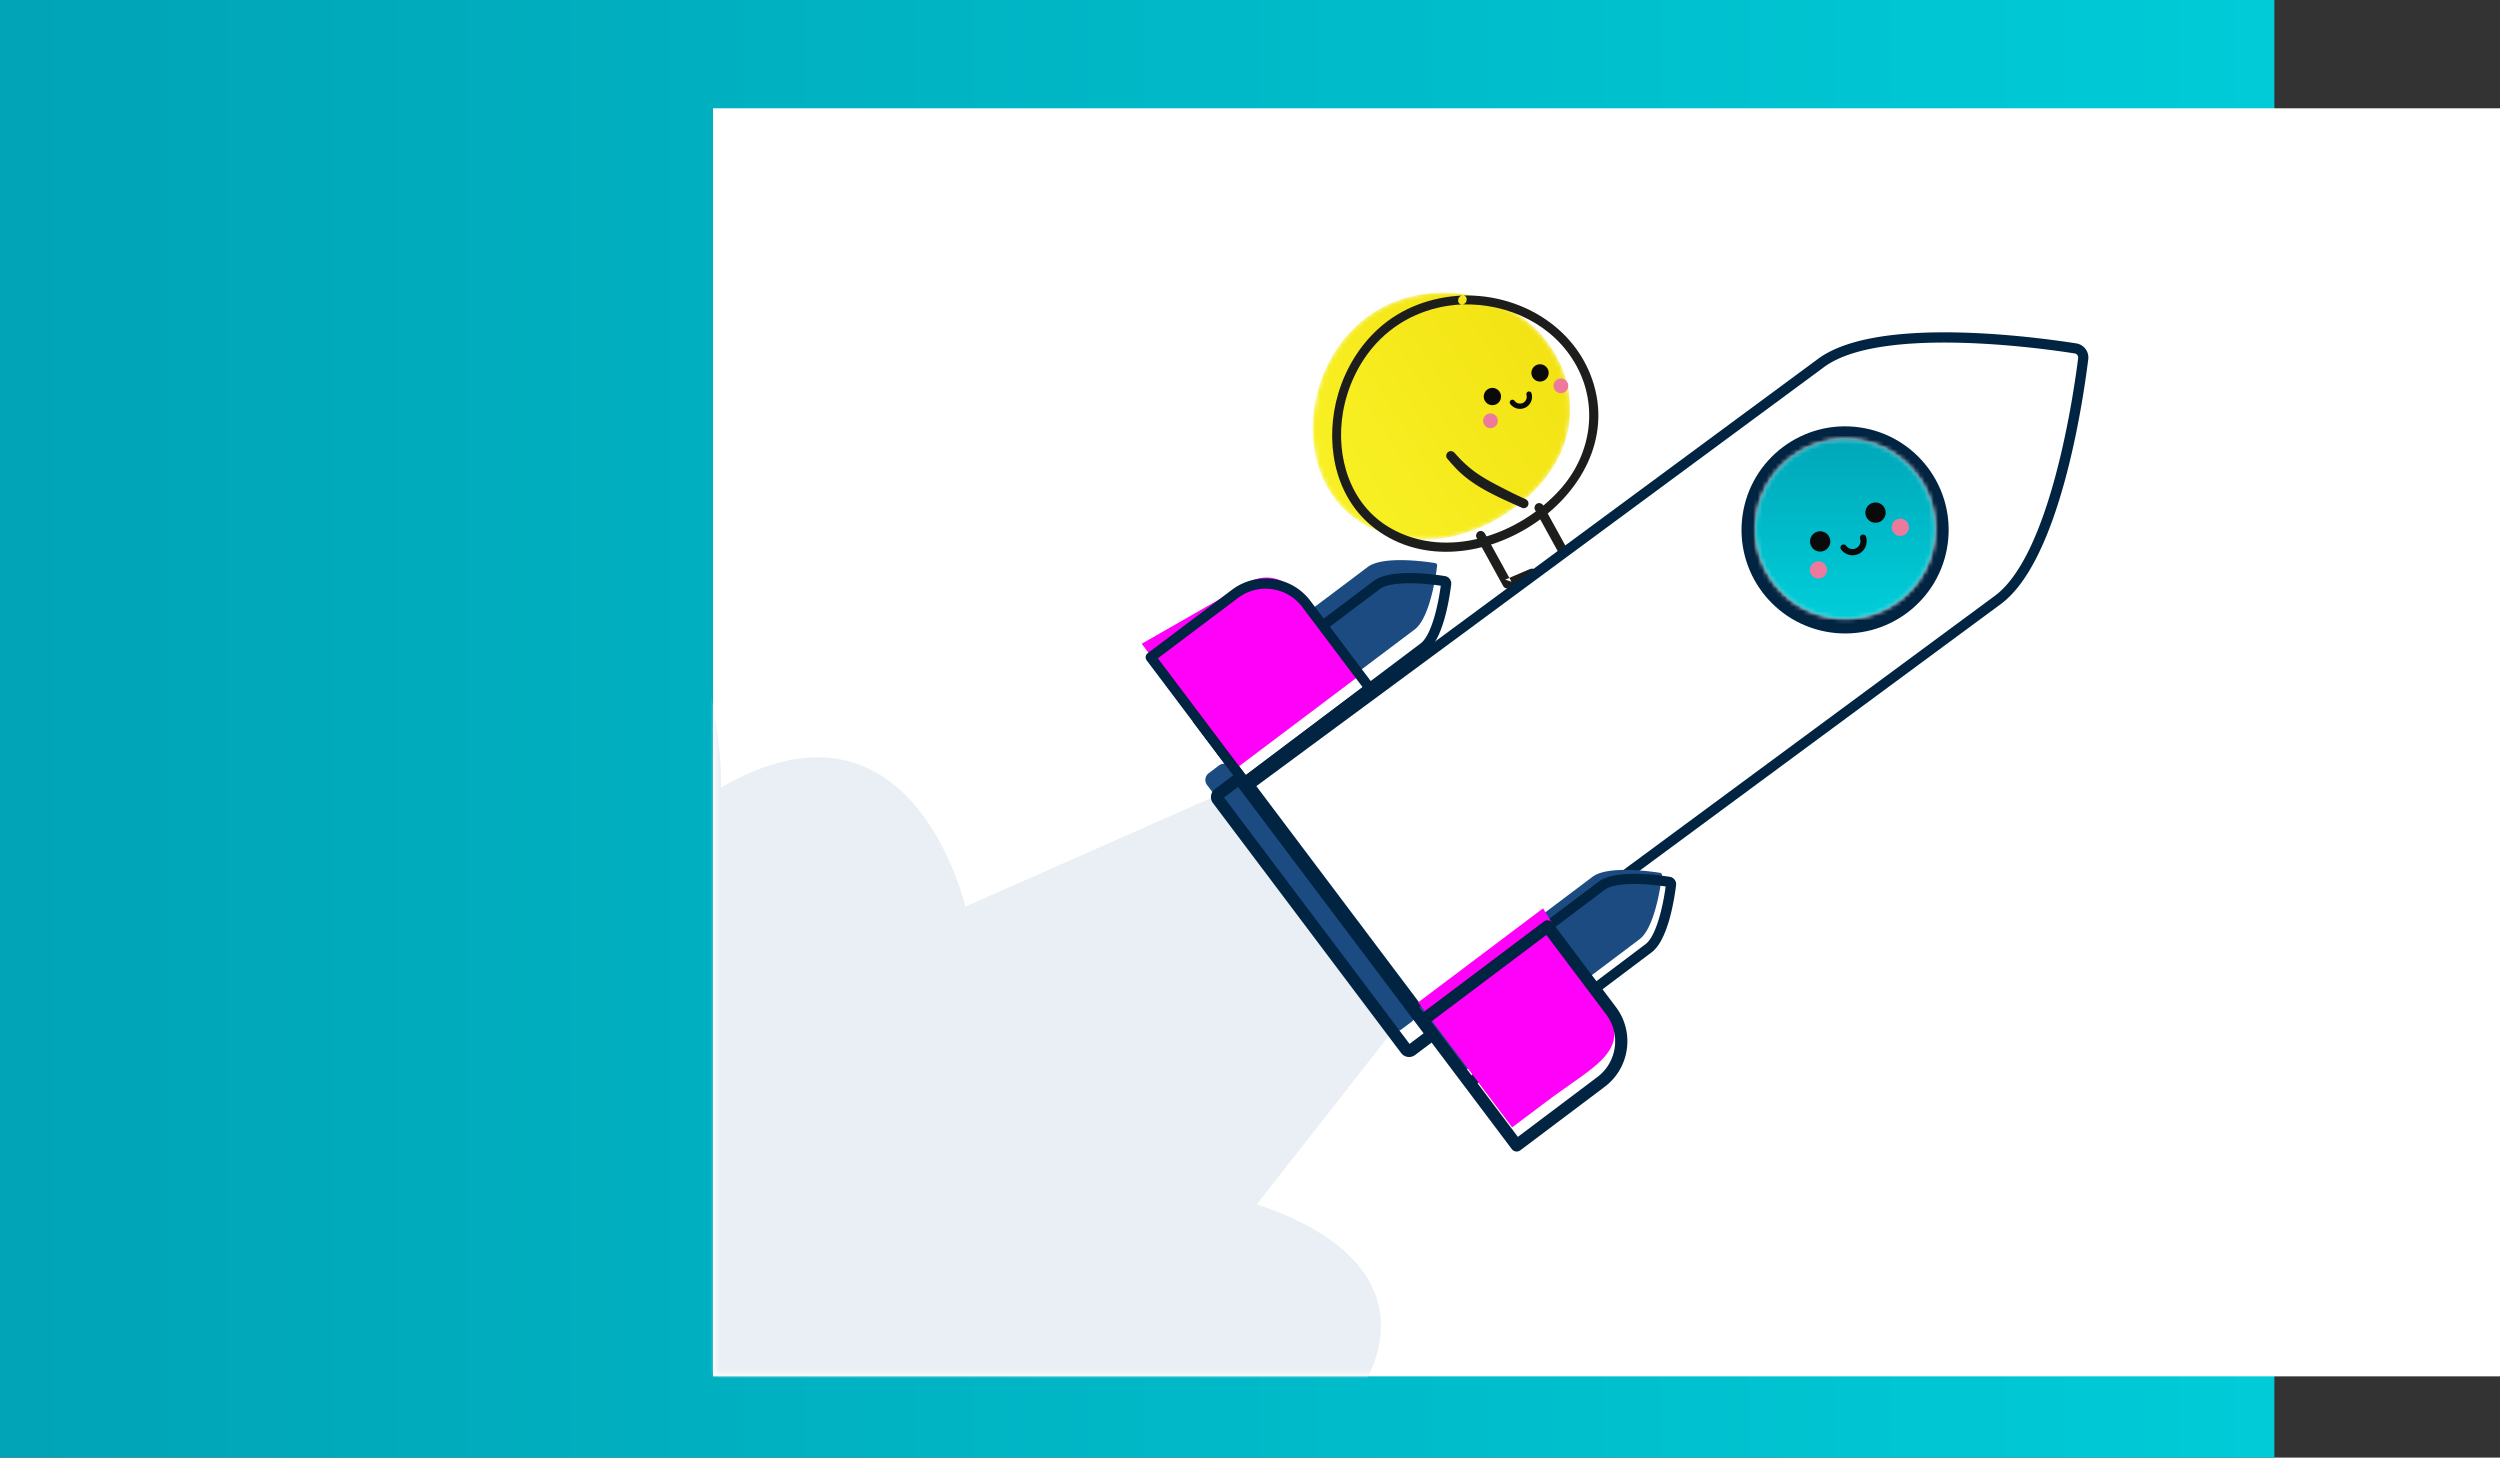 <svg xmlns="http://www.w3.org/2000/svg" xmlns:xlink="http://www.w3.org/1999/xlink" width="554" height="323" viewBox="0 0 554 323">
    <rect x="0" y="0" width="554" height="323" fill="#333333" stroke="none"/>
    <defs>
        <path id="prefix__b" d="M0.5 0.776L153.396 0.776 153.396 189.5 0.5 189.5z"/>
        <path id="prefix__d" d="M28.798.861c-3.26.113-6.496.74-9.547 1.912-23.523 9.029-26.098 48.09 1.961 52.502 10.181 1.6 20.695-2.784 28.152-9.898C67.914 27.687 54.158.839 29.948.841c-.38 0-.765.007-1.15.02"/>
        <path id="prefix__g" d="M1.169 17.427c-1.538 10.91 6.059 21.001 16.969 22.539 10.909 1.539 21-6.059 22.539-16.968 1.538-10.91-6.059-21.001-16.968-22.54A20.156 20.156 0 0020.898.26C11.116.261 2.574 7.461 1.169 17.427"/>
        <path id="prefix__i" d="M1.169 17.427c-1.538 10.91 6.059 21.001 16.969 22.539 10.909 1.539 21-6.059 22.539-16.968 1.538-10.91-6.059-21.001-16.968-22.54A20.156 20.156 0 0020.898.26C11.116.261 2.574 7.461 1.169 17.427"/>
        <path id="prefix__k" d="M1.169 17.427c-1.538 10.91 6.059 21.001 16.969 22.539 10.909 1.539 21-6.059 22.539-16.968 1.538-10.91-6.059-21.001-16.968-22.54A20.156 20.156 0 0020.898.26C11.116.261 2.574 7.461 1.169 17.427"/>
        <path id="prefix__m" d="M1.169 17.427c-1.538 10.91 6.059 21.001 16.969 22.539 10.909 1.539 21-6.059 22.539-16.968 1.538-10.91-6.059-21.001-16.968-22.54A20.156 20.156 0 0020.898.26C11.116.261 2.574 7.461 1.169 17.427"/>
        <path id="prefix__p" d="M1.169 17.427c-1.538 10.91 6.059 21.001 16.969 22.539 10.909 1.539 21-6.059 22.539-16.968 1.538-10.91-6.059-21.001-16.968-22.54A20.156 20.156 0 0020.898.26C11.116.261 2.574 7.461 1.169 17.427"/>
        <path id="prefix__r" d="M1.169 17.427c-1.538 10.91 6.059 21.001 16.969 22.539 10.909 1.539 21-6.059 22.539-16.968 1.538-10.91-6.059-21.001-16.968-22.54A20.156 20.156 0 0020.898.26C11.116.261 2.574 7.461 1.169 17.427"/>
        <path id="prefix__t" d="M1.169 17.427c-1.538 10.91 6.059 21.001 16.969 22.539 10.909 1.539 21-6.059 22.539-16.968 1.538-10.91-6.059-21.001-16.968-22.54A20.156 20.156 0 0020.898.26C11.116.261 2.574 7.461 1.169 17.427"/>
        <path id="prefix__v" d="M1.169 17.427c-1.538 10.91 6.059 21.001 16.969 22.539 10.909 1.539 21-6.059 22.539-16.968 1.538-10.91-6.059-21.001-16.968-22.54A20.156 20.156 0 0020.898.26C11.116.261 2.574 7.461 1.169 17.427"/>
        <path id="prefix__x" d="M1.169 17.427c-1.538 10.91 6.059 21.001 16.969 22.539 10.909 1.539 21-6.059 22.539-16.968 1.538-10.91-6.059-21.001-16.968-22.54A20.156 20.156 0 0020.898.26C11.116.261 2.574 7.461 1.169 17.427"/>
        <path id="prefix__z" d="M1.169 17.427c-1.538 10.91 6.059 21.001 16.969 22.539 10.909 1.539 21-6.059 22.539-16.968 1.538-10.91-6.059-21.001-16.968-22.54A20.156 20.156 0 0020.898.26C11.116.261 2.574 7.461 1.169 17.427"/>
        <path id="prefix__B" d="M0.501 0.5L396.5 0.5 396.5 281.501 0.501 281.501z"/>
        <path id="prefix__D" d="M0 0L432 0 432 281 0 281z"/>
        <linearGradient id="prefix__a" x1="102.434%" x2="-17.005%" y1="54.461%" y2="54.461%">
            <stop offset="0%" stop-color="#00CCD8"/>
            <stop offset="100%" stop-color="#009DB0"/>
        </linearGradient>
        <linearGradient id="prefix__e" x1="2.82%" x2="94.576%" y1="71.086%" y2="27.436%">
            <stop offset="0%" stop-color="#F9F226"/>
            <stop offset="100%" stop-color="#F2E111"/>
        </linearGradient>
        <linearGradient id="prefix__n" x1="43.002%" x2="43.002%" y1="92.943%" y2="-28.476%">
            <stop offset="0%" stop-color="#00CCD8"/>
            <stop offset="100%" stop-color="#009CAF"/>
        </linearGradient>
    </defs>
    <g fill="none" fill-rule="evenodd">
        <path fill="url(#prefix__a)" d="M0 0H504V323H0z"/>
        <path fill="#FFF" d="M158 24H554V305H158z"/>
        <g transform="translate(158 23)">
            <g>
                <g transform="translate(0 43) translate(0 49)">
                    <mask id="prefix__c" fill="#fff">
                        <use xlink:href="#prefix__b"/>
                    </mask>
                    <path fill="#E9EFF4" d="M143.807 192.532c8.502-14.113 5.738-30.952-23.297-40.66l30.414-38.792-38.613-52.096L55.907 85.91S44.281 34.94 1.767 59.521c0 0 1.436-44.522-29.537-58.745l-28.709 34.542-19.373 23.31L-108.3 97.67a220.864 220.864 0 003.947 6.635l217.71 180.943c30.181-13.204-17.625-48.45-17.625-48.45s44.77 20.44 56.876-22.668c2.807-9.997-2.297-19.014-8.8-21.598" mask="url(#prefix__c)"/>
                </g>
                <path fill="#FFF" d="M165.667.678c24.918-.866 39.406 26.548 20.566 44.517-7.458 7.112-17.97 11.498-28.151 9.897-28.06-4.412-25.486-43.474-1.962-52.502 3.052-1.172 6.287-1.8 9.547-1.912" transform="translate(0 43)"/>
            </g>
            <g transform="translate(132 41)">
                <mask id="prefix__f" fill="#fff">
                    <use xlink:href="#prefix__d"/>
                </mask>
                <path fill="url(#prefix__e)" d="M28.798.861c-3.26.113-6.496.74-9.547 1.912-23.523 9.029-26.098 48.09 1.961 52.502 10.181 1.6 20.695-2.784 28.152-9.898C67.914 27.687 54.158.839 29.948.841c-.38 0-.765.007-1.15.02" mask="url(#prefix__f)"/>
            </g>
            <g>
                <path fill="#1D1D1B" d="M71.008 2.462c10.214-.292 20.338 4.442 25.34 13.615 4.93 9.041 3.182 19.775-3.601 27.36-9.014 10.08-25.018 15.71-37.495 8.66-9.065-5.124-12.32-15.83-10.658-25.679.95-5.625 3.5-11.096 7.37-15.305 4.949-5.382 11.757-8.33 19.044-8.65 1.26-.057 1.406-2.03.136-1.976-6.961.308-13.622 2.71-18.791 7.447-4.156 3.807-7.161 8.816-8.774 14.202-3.05 10.185-1.196 22.271 7.289 29.335 20.487 17.056 57.899-6.386 48.982-32.336C95.718 7.11 83.519.135 71.144.487c-1.264.037-1.41 2.011-.136 1.975" transform="translate(95 42)"/>
                <path fill="#0A0A0A" d="M79.43 22.021a1.914 1.914 0 11-3.429 1.702 1.914 1.914 0 013.43-1.701M89.987 16.787a1.914 1.914 0 11-3.43 1.702 1.914 1.914 0 013.43-1.702M85.019 25.334a2.695 2.695 0 01-3.376-.857.59.59 0 01.963-.678 1.51 1.51 0 001.89.479 1.509 1.509 0 00.762-1.794.59.59 0 011.123-.356 2.695 2.695 0 01-1.362 3.206" transform="translate(95 42)"/>
                <path fill="#ED7A9C" d="M78.728 27.488a1.63 1.63 0 11-2.919 1.448 1.63 1.63 0 012.92-1.448M94.339 19.748a1.629 1.629 0 11-2.918 1.448 1.629 1.629 0 012.918-1.448" transform="translate(95 42)"/>
                <path fill="#1D1D1B" d="M69.335 35.35c3.644 4.187 6.493 5.665 11.4 8.184a97.615 97.615 0 004.328 2.078c.51.23.793.81.58 1.347-.2.503-.836.81-1.349.579-5.275-2.388-10.932-4.697-14.876-8.978-1.199-1.302-.602-.65-1.703-1.914-.367-.422-.262-1.118.162-1.458.454-.362 1.09-.262 1.458.162M76.07 53.242l5.876 10.673a756.1 756.1 0 01-1.39-.467c1.823-.781 3.646-1.56 5.47-2.34.513-.22 1.13-.054 1.388.468.24.482.05 1.169-.469 1.39l-5.467 2.339c-.533.229-1.107.047-1.39-.468l-5.876-10.674c-.27-.49-.018-1.148.468-1.39.521-.258 1.12-.023 1.39.469M87.155 47.981l5.876 10.673c.282.513.854.698 1.39.469l5.468-2.339c.516-.22.707-.908.468-1.39-.26-.526-.872-.689-1.389-.468L93.5 57.265l1.39.468-5.877-10.673c-.27-.491-.872-.725-1.39-.469-.486.242-.739.897-.468 1.39" transform="translate(95 42)"/>
                <path fill="#FFF" d="M208.637 14.492a2.053 2.053 0 00-1.72-2.284c-8.67-1.366-43.866-6.189-56.5 3.321l-126.6 93.448 39.404 52.341 126.6-93.447c12.634-9.51 17.732-44.67 18.816-53.379" transform="translate(95 42)"/>
                <path fill="#002441" d="M25.402 109.208l38.048 50.54 125.702-92.784c12.41-9.343 17.477-45.465 18.366-52.611v-.001a.924.924 0 00-.776-1.03c-7.113-1.121-43.228-6.241-55.646 3.108L25.402 109.208zm37.82 53.238c-.342 0-.68-.155-.902-.449l-39.404-52.342a1.125 1.125 0 01.23-1.585l126.602-93.448c5.568-4.191 15.797-6.196 30.425-5.959 11.576.19 22.682 1.764 26.92 2.432a3.169 3.169 0 012.663 3.536c-1.277 10.262-6.44 44.493-19.255 54.14L63.89 162.227a1.127 1.127 0 01-.67.219z" transform="translate(95 42)"/>
                <path fill="#1C4B82" d="M115.301 129.019a.544.544 0 00-.455-.604c-2.292-.361-11.596-1.635-14.935.878l-39.653 29.853 10.416 13.836 39.653-29.853c3.34-2.513 4.687-11.807 4.974-14.11" transform="translate(95 42)"/>
                <path fill="#002441" d="M63.837 161.368l9.06 12.034 38.753-29.174c2.252-1.696 3.787-7.816 4.459-12.784-4.96-.727-11.267-.945-13.52.75l-38.752 29.174zm8.838 14.741c-.342 0-.68-.155-.901-.449l-10.416-13.836a1.127 1.127 0 01.222-1.579l39.653-29.853c3.548-2.67 12.224-1.652 15.789-1.09.896.141 1.51.957 1.398 1.856-.446 3.582-1.866 12.2-5.414 14.872l-39.653 29.852a1.124 1.124 0 01-.678.227z" transform="translate(95 42)"/>
                <path fill="#1C4B82" d="M65.468 60.373a.542.542 0 00-.455-.603c-2.291-.362-11.595-1.637-14.935.877L10.425 90.5l10.416 13.837 39.653-29.852c3.34-2.514 4.687-11.808 4.974-14.11" transform="translate(95 42)"/>
                <path fill="#002441" d="M14.004 94.722l9.06 12.034 38.752-29.173c2.253-1.697 3.787-7.817 4.46-12.785-4.96-.728-11.268-.945-13.52.75L14.004 94.722zm8.837 14.741a1.125 1.125 0 01-.901-.45L11.524 95.177a1.126 1.126 0 01.223-1.578L51.4 63.747c3.548-2.673 12.223-1.654 15.79-1.09.895.14 1.51.955 1.397 1.855-.446 3.581-1.866 12.2-5.415 14.872L23.52 109.236a1.127 1.127 0 01-.678.227z" transform="translate(95 42)"/>
                <path fill="#1C4B82" d="M54.96 162.723l-40.475-53.765a1.88 1.88 0 01.37-2.625l2.282-1.717a1.88 1.88 0 012.626.37l40.475 53.764a1.88 1.88 0 01-.37 2.625l-2.282 1.718a1.88 1.88 0 01-2.625-.37" transform="translate(95 42)"/>
                <path fill="#002441" d="M18.252 111.728l41.103 54.599 3.115-2.346-41.103-54.599-3.115 2.346zm41.008 57.507c-.103 0-.207-.008-.312-.023a2.183 2.183 0 01-1.45-.853L15.785 112.95a2.187 2.187 0 01-.42-1.63 2.191 2.191 0 01.854-1.45l3.926-2.955a2.187 2.187 0 011.63-.419 2.176 2.176 0 011.45.854l41.713 55.407a2.2 2.2 0 01-.435 3.08l-3.926 2.956a2.182 2.182 0 01-1.317.441z" transform="translate(95 42)"/>
                <path fill="#FF00F9" d="M61.252 157.137l20.843 27.687 7.718-5.808c11.03-8.305 19.992-11.485 11.688-22.516l-12.562-20.208-27.687 20.845z" transform="translate(95 42)"/>
                <path fill="#002441" d="M64.147 161.404l19.215 25.525 17.602-13.25a9.855 9.855 0 003.856-6.542 9.855 9.855 0 00-1.897-7.352l-13.25-17.599-25.526 19.218zm18.95 28.773c-.41 0-.816-.186-1.082-.539L61.17 161.95a1.353 1.353 0 01.268-1.895l27.688-20.844a1.353 1.353 0 011.894.267l14.065 18.68a12.552 12.552 0 012.416 9.357 12.556 12.556 0 01-4.91 8.327L83.91 189.905c-.243.184-.53.272-.813.272z" transform="translate(95 42)"/>
                <path fill="#FF00F9" d="M20.847 105.344L.003 77.656 19.5 66.5c11.031-8.304 14.923-.746 23.227 10.284l5.808 7.715-27.688 20.845z" transform="translate(95 42)"/>
                <path fill="#002441" d="M3.582 80.878l19.488 25.887 25.886-19.49-13.384-17.777c-3.365-4.471-9.74-5.37-14.211-2.005L3.582 80.878zm19.265 28.594a1.128 1.128 0 01-.901-.449L1.102 81.333a1.128 1.128 0 01.223-1.578l18.68-14.063c5.464-4.113 13.255-3.015 17.369 2.45L51.436 86.82a1.127 1.127 0 01-.223 1.579l-27.688 20.844a1.121 1.121 0 01-.678.228z" transform="translate(95 42)"/>
                <path fill="#FF00F9" d="M153.086 72.18c-10.91-1.538-18.507-11.63-16.969-22.54 1.54-10.91 11.63-18.506 22.54-16.967 10.91 1.538 18.507 11.63 16.968 22.539-1.538 10.909-11.629 18.507-22.539 16.968" transform="translate(95 42)"/>
                <path stroke="#002441" stroke-linecap="round" stroke-linejoin="round" stroke-width="6" d="M153.086 72.18c-10.91-1.538-18.507-11.63-16.969-22.54 1.54-10.91 11.63-18.506 22.54-16.967 10.91 1.538 18.507 11.63 16.968 22.539-1.538 10.909-11.629 18.507-22.539 16.968z" transform="translate(95 42)"/>
            </g>
            <g transform="translate(230 74)">
                <mask id="prefix__h" fill="#fff">
                    <use xlink:href="#prefix__g"/>
                </mask>
                <path fill="#1D1D1B" d="M41.851 24.22c3.76 4.084 6.335 9.105 8.298 14.259a97.183 97.183 0 011.588 4.53c.173.533.718.878 1.276.725.522-.144.898-.742.724-1.276-1.792-5.507-3.968-10.991-7.285-15.775a36.46 36.46 0 00-3.134-3.928c-.38-.412-1.082-.385-1.467 0-.41.41-.38 1.053 0 1.466" mask="url(#prefix__h)"/>
                <g>
                    <mask id="prefix__j" fill="#fff">
                        <use xlink:href="#prefix__i"/>
                    </mask>
                    <path fill="#1D1D1B" d="M-18.796 26.109a400.397 400.397 0 018.432 11.744c.24.345.6.56 1.033.495.381-.057.783-.338.863-.743.896-4.56 2.862-8.922 5.768-12.56a29.885 29.885 0 012.756-3.001c.968-.922-.423-2.3-1.467-1.467-3.936 3.145-8.695 14.45-8.695 14.45s-4.018-6.101-6.899-9.965c-.335-.448-.897-.677-1.419-.372-.442.258-.709.967-.372 1.419" mask="url(#prefix__j)"/>
                </g>
                <g>
                    <mask id="prefix__l" fill="#fff">
                        <use xlink:href="#prefix__k"/>
                    </mask>
                    <path fill="#FFF" d="M10.379-10.254l.136-.09c1.278-.834 2.779-1.25 4.273-1.558 5.89-1.208 13.196-1.542 18.049 2.591 2.707 2.305 4.617 5.396 6.288 8.534 2.847 5.348 5.11 10.874 5.448 16.99.33 5.993-.964 12.094-3.863 17.363-1.494 2.716-3.42 5.248-5.938 7.055-2.74 1.966-6.065 2.988-9.41 3.42-5.397.698-11.133 1.056-15.826-2.228-3.257-2.279-5.353-5.886-6.783-9.596-4.895-12.696-1.711-25.75 3.864-37.586.888-1.884 2.048-3.722 3.762-4.895" mask="url(#prefix__l)"/>
                </g>
            </g>
            <g transform="translate(230 74)">
                <mask id="prefix__o" fill="#fff">
                    <use xlink:href="#prefix__m"/>
                </mask>
                <path fill="url(#prefix__n)" d="M1.169 17.427c-1.538 10.91 6.059 21.001 16.969 22.539 10.909 1.539 21-6.059 22.539-16.968 1.538-10.91-6.059-21.001-16.968-22.54A20.156 20.156 0 0020.898.26C11.116.261 2.574 7.461 1.169 17.427" mask="url(#prefix__o)"/>
            </g>
            <g transform="translate(230 74)">
                <mask id="prefix__q" fill="#fff">
                    <use xlink:href="#prefix__p"/>
                </mask>
                <path fill="#0A0A0A" d="M17.345 21.944a2.246 2.246 0 01-.955 3.03 2.245 2.245 0 01-3.03-.955 2.246 2.246 0 113.985-2.075" mask="url(#prefix__q)"/>
                <mask id="prefix__s" fill="#fff">
                    <use xlink:href="#prefix__r"/>
                </mask>
                <path fill="#0A0A0A" d="M29.609 15.56a2.246 2.246 0 11-3.987 2.077 2.246 2.246 0 013.987-2.078" mask="url(#prefix__s)"/>
                <g>
                    <mask id="prefix__u" fill="#fff">
                        <use xlink:href="#prefix__t"/>
                    </mask>
                    <path fill="#0A0A0A" d="M23.977 25.7a3.162 3.162 0 01-3.98-.925.692.692 0 111.114-.82 1.769 1.769 0 002.227.519 1.768 1.768 0 00.854-2.122.692.692 0 011.31-.443 3.162 3.162 0 01-1.524 3.792" mask="url(#prefix__u)"/>
                </g>
                <g>
                    <mask id="prefix__w" fill="#fff">
                        <use xlink:href="#prefix__v"/>
                    </mask>
                    <path fill="#ED7A9C" d="M16.648 28.375a1.912 1.912 0 11-3.391 1.766 1.912 1.912 0 013.39-1.766" mask="url(#prefix__w)"/>
                </g>
                <g>
                    <mask id="prefix__y" fill="#fff">
                        <use xlink:href="#prefix__x"/>
                    </mask>
                    <path fill="#ED7A9C" d="M34.783 18.932a1.912 1.912 0 11-3.39 1.767 1.912 1.912 0 013.39-1.767" mask="url(#prefix__y)"/>
                </g>
                <g>
                    <mask id="prefix__A" fill="#fff">
                        <use xlink:href="#prefix__z"/>
                    </mask>
                    <path fill="#1D1D1B" d="M2.84-4.845l-.03.061C.623-.278-.598 4.611-1.422 8.374c-1.198 5.492-1.594 9.981-1.242 14.131.911 10.761 6.12 22.638 18.015 23.698 6.055.536 12.277-.53 16.655-2.866 5.307-2.834 8.375-8.343 10.016-12.463 3.872-9.727 2.63-21.948-3.316-32.689-.584-1.055-1.37-2.427-2.28-3.694-2.706-3.772-6.049-6.475-9.669-7.819-2.84-1.053-6.13-1.402-10.08-1.079-2.614.22-4.605.68-6.26 1.448C6.58-11.177 4.18-7.564 2.838-4.845m15.6 52.918a36.15 36.15 0 01-3.24-.144C2.233 46.773-3.423 34.114-4.39 22.65c-.367-4.327.04-8.98 1.276-14.645.845-3.858 2.1-8.875 4.328-13.468l.07-.144c1.461-2.969 4.107-6.929 8.402-8.923 1.85-.858 4.024-1.368 6.848-1.603 4.208-.35 7.744.036 10.827 1.18 3.944 1.464 7.567 4.38 10.474 8.434.963 1.337 1.782 2.767 2.388 3.864 6.196 11.192 7.471 23.966 3.411 34.168-2.505 6.298-6.244 10.914-10.812 13.354-3.873 2.065-9.077 3.206-14.382 3.206" mask="url(#prefix__A)"/>
                </g>
            </g>
            <mask id="prefix__C" fill="#fff">
                <use xlink:href="#prefix__B"/>
            </mask>
            <path stroke="#E9EFF4" d="M-4.5 286.5L401.5 286.5 401.5 -4.5 -4.5 -4.5z" mask="url(#prefix__C)"/>
            <g transform="translate(1 1)">
                <mask id="prefix__E" fill="#fff">
                    <use xlink:href="#prefix__D"/>
                </mask>
                <path stroke="#E9EFF4" d="M-378 2982L1149 2982 1149 -2006 -378 -2006z" mask="url(#prefix__E)"/>
            </g>
        </g>
    </g>
</svg>

